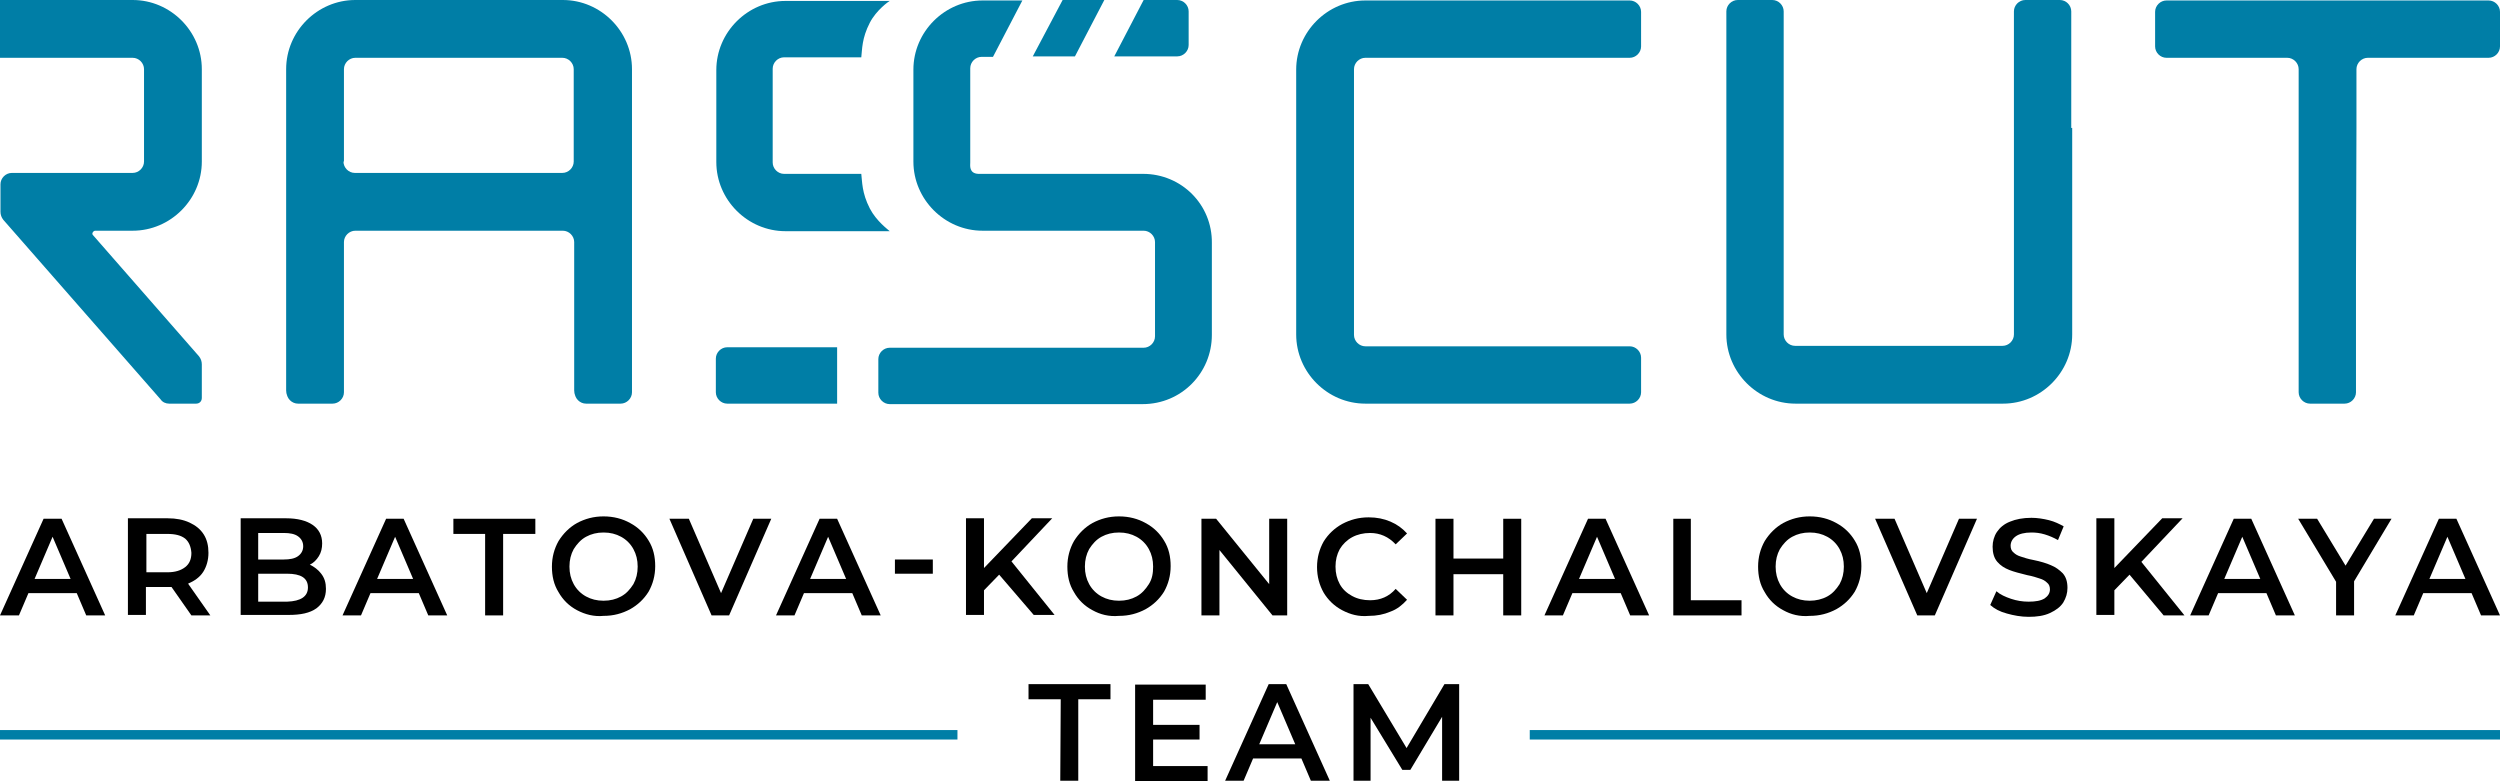 <?xml version="1.0" encoding="UTF-8"?> <!-- Generator: Adobe Illustrator 25.3.1, SVG Export Plug-In . SVG Version: 6.00 Build 0) --> <svg xmlns="http://www.w3.org/2000/svg" xmlns:xlink="http://www.w3.org/1999/xlink" id="Слой_1" x="0px" y="0px" viewBox="0 0 527.7 164.9" style="enable-background:new 0 0 527.7 164.9;" xml:space="preserve"> <style type="text/css"> .st0{fill:#007EA6;} </style> <g> <g> <g> <path class="st0" d="M183.6,44c-1.7-3.3-1.6-5.7-1.8-7.3h-16.3c-1.3,0-2.4-1.1-2.4-2.4v-9.9v-9.9c0-1.3,1.1-2.4,2.4-2.4h16.3 c0.2-1.7,0.1-4,1.8-7.3c1.4-2.7,4-4.5,4.2-4.6h-22c-8,0-14.6,6.6-14.6,14.6v9.7v9.7c0,8,6.6,14.6,14.6,14.6h22 C187.5,48.5,185,46.7,183.6,44z"></path> </g> <g> <path class="st0" d="M20.1,48.7H28c8,0,14.6-6.6,14.6-14.6V14.6C42.6,6.6,36,0,28,0H0c0,0,0,8.5,0,12.2h28c1.3,0,2.4,1.1,2.4,2.4 v19.5c0,1.3-1.1,2.4-2.4,2.4H2.5c-1.3,0-2.4,1.1-2.4,2.4v5.8c0,0.6,0.2,1.2,0.6,1.7l33.2,37.9c0.4,0.6,1.1,0.9,1.8,0.9h5.7 c0.7,0,1.2-0.5,1.2-1.2v-7.1c0-0.6-0.2-1.2-0.6-1.7L19.6,49.6C19.3,49.3,19.7,48.7,20.1,48.7z"></path> </g> <g> <path class="st0" d="M60.4,14.6C60.4,6.6,67,0,75,0h43.8c8,0,14.6,6.6,14.6,14.6v68.2c0,1.3-1.1,2.4-2.4,2.4h-7.3 c-1.3,0-2.4-1.1-2.4-2.4V51.1c0-1.3-1.1-2.4-2.4-2.4H75c-1.3,0-2.4,1.1-2.4,2.4v31.7c0,1.3-1.1,2.4-2.4,2.4h-7.3 c-1.3,0-2.4-1.1-2.4-2.4V14.6H60.4z M60.4,14.6C60.4,6.6,67,0,75,0h43.8c8,0,14.6,6.6,14.6,14.6v67.8c0,1.6-1.3,2.8-2.8,2.8H124 c-1.6,0-2.8-1.2-2.8-2.8V51.1c0-1.3-1.1-2.4-2.4-2.4H75c-1.3,0-2.4,1.1-2.4,2.4v31.3c0,1.6-1.2,2.8-2.8,2.8h-6.6 c-1.6,0-2.8-1.2-2.8-2.8V14.6z M60.4,14.6C60.4,6.6,67,0,75,0h43.8c8,0,14.6,6.6,14.6,14.6v67.8c0,1.6-1.3,2.8-2.8,2.8H124 c-1.6,0-2.8-1.2-2.8-2.8V51.1c0-1.3-1.1-2.4-2.4-2.4H75c-1.3,0-2.4,1.1-2.4,2.4v31.3c0,1.6-1.2,2.8-2.8,2.8h-6.6 c-1.6,0-2.8-1.2-2.8-2.8V14.6z M72.5,34.1c0,1.3,1.1,2.4,2.4,2.4h43.8c1.3,0,2.4-1.1,2.4-2.4V14.6c0-1.3-1.1-2.4-2.4-2.4H75 c-1.3,0-2.4,1.1-2.4,2.4v19.5H72.5z M72.5,34.1c0,1.3,1.1,2.4,2.4,2.4h43.8c1.3,0,2.4-1.1,2.4-2.4V14.6c0-1.3-1.1-2.4-2.4-2.4H75 c-1.3,0-2.4,1.1-2.4,2.4v19.5H72.5z M72.5,34.1c0,1.3,1.1,2.4,2.4,2.4h43.8c1.3,0,2.4-1.1,2.4-2.4V14.6c0-1.3-1.1-2.4-2.4-2.4H75 c-1.3,0-2.4,1.1-2.4,2.4v19.5H72.5z"></path> </g> <g> <path class="st0" d="M273.6,58.2v12.4c0,8,6.6,14.6,14.6,14.6H344c1.3,0,2.4-1.1,2.4-2.4v-7.3c0-1.3-1.1-2.4-2.4-2.4h-55.8 c-1.3,0-2.4-1.1-2.4-2.4V58.3V27V14.6c0-1.3,1.1-2.4,2.4-2.4H344c1.3,0,2.4-1.1,2.4-2.4V2.5c0-1.3-1.1-2.4-2.4-2.4h-55.8 c-8,0-14.6,6.6-14.6,14.6v12.4V58.2z"></path> </g> <g> <g> <path class="st0" d="M437.2,27V2.4c0-1.3-1.1-2.4-2.4-2.4h-7.3c-1.3,0-2.4,1.1-2.4,2.4V27v31.2v12.4c0,1.3-1.1,2.4-2.4,2.4 h-43.8c-1.3,0-2.4-1.1-2.4-2.4V58.2V27V2.4c0-1.3-1.1-2.4-2.4-2.4h-7.3c-1.3,0-2.4,1.1-2.4,2.4V27v31.2v12.4 c0,8,6.6,14.6,14.6,14.6h43.8c8,0,14.6-6.6,14.6-14.6V58.2V27H437.2z"></path> </g> </g> <g> <g> <path class="st0" d="M497.4,27V14.6c0-1.3,1.1-2.4,2.4-2.4h25.5c1.3,0,2.4-1.1,2.4-2.4V2.5c0-1.3-1.1-2.4-2.4-2.4h-68 c-1.3,0-2.4,1.1-2.4,2.4v7.3c0,1.3,1.1,2.4,2.4,2.4h25.5c1.3,0,2.4,1.1,2.4,2.4V27v31.2v24.6c0,1.3,1.1,2.4,2.4,2.4h7.3 c1.3,0,2.4-1.1,2.4-2.4V58.2L497.4,27L497.4,27z"></path> </g> </g> <g> <path class="st0" d="M151.1,75.7v7.1c0,1.3,1.1,2.4,2.4,2.4h23.2V73.3h-23.2C152.2,73.3,151.1,74.4,151.1,75.7z"></path> </g> <g> <g> <path class="st0" d="M241.3,36.7h-34.8c-2-0.1-1.7-1.8-1.7-2.4V14.4c0-1.3,1.1-2.4,2.4-2.4h2.4l0,0l6.2-11.9H210h-2.6 c-8,0-14.6,6.6-14.6,14.6v19.4c0,8,6.6,14.6,14.6,14.6h34c1.3,0,2.4,1.1,2.4,2.4V71c0,1.3-1.1,2.4-2.4,2.4h-53.6 c-1.3,0-2.4,1.1-2.4,2.4v7.1c0,1.3,1.1,2.4,2.4,2.4h53.4c8.2,0,14.6-6.6,14.6-14.6V51.3C255.9,43.2,249.4,36.7,241.3,36.7z"></path> </g> <g> <path class="st0" d="M248.5,11.9c1.3,0,2.4-1.1,2.4-2.4V2.4c0-1.3-1.1-2.4-2.4-2.4h-7.1l-6.2,11.9H248.5z"></path> </g> <g> <polygon class="st0" points="226.9,11.9 233.1,0 224.3,0 218,11.9 "></polygon> </g> </g> </g> </g> <g> <g> <path d="M16.2,125.2H6l-2,4.7H0l9.2-20.4H13l9.2,20.4h-4L16.2,125.2z M14.9,122.2l-3.8-8.9l-3.8,8.9H14.9z"></path> </g> <g> <path d="M40.4,129.9l-4.2-6c-0.2,0-0.4,0-0.8,0h-4.6v5.9H27v-20.4h8.4c1.8,0,3.3,0.3,4.6,0.9c1.3,0.6,2.3,1.4,3,2.5s1,2.4,1,3.9 s-0.4,2.9-1.1,4s-1.8,1.9-3.2,2.5l4.7,6.7H40.4L40.4,129.9z M39.1,113.7c-0.9-0.7-2.1-1-3.8-1h-4.4v8.1h4.4c1.7,0,2.9-0.4,3.8-1.1 c0.9-0.7,1.3-1.7,1.3-3C40.3,115.4,39.9,114.4,39.1,113.7z"></path> </g> <g> <path d="M67.8,121.1c0.7,0.9,1,1.9,1,3.2c0,1.8-0.7,3.1-2,4.1c-1.4,1-3.3,1.4-5.9,1.4H50.8v-20.4h9.6c2.4,0,4.3,0.5,5.6,1.4 s2,2.2,2,3.9c0,1-0.2,1.9-0.7,2.7s-1.1,1.4-1.9,1.8C66.3,119.6,67.2,120.3,67.8,121.1z M54.5,112.5v5.6h5.4c1.3,0,2.3-0.2,3-0.7 s1.1-1.2,1.1-2.1c0-0.9-0.4-1.6-1.1-2.1c-0.7-0.5-1.7-0.7-3-0.7H54.5z M65,124c0-2-1.5-2.9-4.4-2.9h-6.1v5.9h6.1 C63.5,126.9,65,125.9,65,124z"></path> </g> <g> <path d="M88.4,125.2H78.2l-2,4.7h-3.9l9.2-20.4h3.7l9.2,20.4h-4L88.4,125.2z M87.2,122.2l-3.8-8.9l-3.8,8.9H87.2z"></path> </g> <g> <path d="M102.5,112.7h-6.8v-3.2H113v3.2h-6.8v17.2h-3.8v-17.2H102.5z"></path> </g> <g> <path d="M121.8,128.8c-1.7-0.9-3-2.2-3.9-3.8c-1-1.6-1.4-3.4-1.4-5.4s0.5-3.8,1.4-5.4c1-1.6,2.3-2.9,3.9-3.8 c1.7-0.9,3.5-1.4,5.6-1.4s4,0.5,5.6,1.4c1.7,0.9,3,2.2,3.9,3.7c1,1.6,1.4,3.4,1.4,5.4s-0.5,3.8-1.4,5.4c-1,1.6-2.3,2.8-3.9,3.7 c-1.7,0.9-3.5,1.4-5.6,1.4C125.4,130.2,123.5,129.7,121.8,128.8z M131.1,125.9c1.1-0.6,1.9-1.5,2.6-2.6c0.6-1.1,0.9-2.3,0.9-3.7 s-0.3-2.6-0.9-3.7c-0.6-1.1-1.5-2-2.6-2.6s-2.3-0.9-3.7-0.9s-2.6,0.3-3.7,0.9c-1.1,0.6-1.9,1.5-2.6,2.6c-0.6,1.1-0.9,2.3-0.9,3.7 s0.3,2.6,0.9,3.7c0.6,1.1,1.5,2,2.6,2.6s2.3,0.9,3.7,0.9S130,126.5,131.1,125.9z"></path> </g> <g> <path d="M162.8,109.5l-8.9,20.4h-3.7l-8.9-20.4h4.1l6.8,15.7l6.8-15.7H162.8z"></path> </g> <g> <path d="M179.9,125.2h-10.2l-2,4.7h-3.9l9.2-20.4h3.7l9.2,20.4h-4L179.9,125.2z M178.6,122.2l-3.8-8.9l-3.8,8.9H178.6z"></path> </g> <g> <path d="M188.9,118.1h8v3h-8V118.1z"></path> </g> <g> <path d="M210.9,121.3l-3.2,3.3v5.2h-3.8v-20.4h3.8v10.5l10.1-10.5h4.3l-8.6,9.1l9.1,11.3h-4.4L210.9,121.3z"></path> </g> <g> <path d="M230.6,128.8c-1.7-0.9-3-2.2-3.9-3.8c-1-1.6-1.4-3.4-1.4-5.4s0.5-3.8,1.4-5.4c1-1.6,2.3-2.9,3.9-3.8 c1.7-0.9,3.5-1.4,5.6-1.4s4,0.5,5.6,1.4c1.7,0.9,3,2.2,3.9,3.7c1,1.6,1.4,3.4,1.4,5.4s-0.5,3.8-1.4,5.4c-1,1.6-2.3,2.8-3.9,3.7 c-1.7,0.9-3.5,1.4-5.6,1.4C234.1,130.2,232.2,129.7,230.6,128.8z M239.9,125.9c1.1-0.6,1.9-1.5,2.6-2.6s0.9-2.3,0.9-3.7 s-0.3-2.6-0.9-3.7s-1.5-2-2.6-2.6s-2.3-0.9-3.7-0.9c-1.4,0-2.6,0.3-3.7,0.9c-1.1,0.6-1.9,1.5-2.6,2.6c-0.6,1.1-0.9,2.3-0.9,3.7 s0.3,2.6,0.9,3.7c0.6,1.1,1.5,2,2.6,2.6s2.3,0.9,3.7,0.9S238.8,126.5,239.9,125.9z"></path> </g> <g> <path d="M271.7,109.5v20.4h-3.1l-11.2-13.8v13.8h-3.8v-20.4h3.1l11.2,13.8v-13.8H271.7z"></path> </g> <g> <path d="M283.3,128.8c-1.7-0.9-3-2.2-3.9-3.7c-0.9-1.6-1.4-3.4-1.4-5.4s0.5-3.8,1.4-5.4c1-1.6,2.3-2.8,3.9-3.7 c1.7-0.9,3.5-1.4,5.6-1.4c1.7,0,3.2,0.3,4.6,0.9c1.4,0.6,2.5,1.4,3.5,2.5l-2.4,2.3c-1.5-1.6-3.3-2.4-5.4-2.4 c-1.4,0-2.7,0.3-3.8,0.9c-1.1,0.6-2,1.5-2.6,2.5c-0.6,1.1-0.9,2.3-0.9,3.7s0.3,2.6,0.9,3.7c0.6,1.1,1.5,1.9,2.6,2.5 s2.4,0.9,3.8,0.9c2.2,0,4-0.8,5.4-2.4l2.4,2.3c-1,1.1-2.1,2-3.5,2.5c-1.4,0.6-2.9,0.9-4.6,0.9C286.8,130.2,285,129.7,283.3,128.8z "></path> </g> <g> <path d="M321.1,109.5v20.4h-3.8v-8.7h-10.5v8.7H303v-20.4h3.8v8.4h10.5v-8.4H321.1z"></path> </g> <g> <path d="M342.1,125.2h-10.2l-2,4.7H326l9.2-20.4h3.7l9.2,20.4h-4L342.1,125.2z M340.9,122.2l-3.8-8.9l-3.8,8.9H340.9z"></path> </g> <g> <path d="M353.1,109.5h3.8v17.2h10.7v3.2h-14.4v-20.4H353.1z"></path> </g> <g> <path d="M376.4,128.8c-1.7-0.9-3-2.2-3.9-3.8c-1-1.6-1.4-3.4-1.4-5.4s0.5-3.8,1.4-5.4c1-1.6,2.3-2.9,3.9-3.8 c1.7-0.9,3.5-1.4,5.6-1.4s4,0.5,5.6,1.4c1.7,0.9,3,2.2,3.9,3.7c1,1.6,1.4,3.4,1.4,5.4s-0.5,3.8-1.4,5.4c-1,1.6-2.3,2.8-3.9,3.7 c-1.7,0.9-3.5,1.4-5.6,1.4C379.9,130.2,378,129.7,376.4,128.8z M385.7,125.9c1.1-0.6,1.9-1.5,2.6-2.6c0.6-1.1,0.9-2.3,0.9-3.7 s-0.3-2.6-0.9-3.7c-0.6-1.1-1.5-2-2.6-2.6s-2.3-0.9-3.7-0.9c-1.4,0-2.6,0.3-3.7,0.9c-1.1,0.6-1.9,1.5-2.6,2.6 c-0.6,1.1-0.9,2.3-0.9,3.7s0.3,2.6,0.9,3.7c0.6,1.1,1.5,2,2.6,2.6s2.3,0.9,3.7,0.9C383.3,126.8,384.6,126.5,385.7,125.9z"></path> </g> <g> <path d="M417.3,109.5l-8.9,20.4h-3.7l-8.9-20.4h4.1l6.8,15.7l6.8-15.7H417.3z"></path> </g> <g> <path d="M423.6,129.5c-1.5-0.4-2.6-1-3.5-1.8l1.3-2.9c0.8,0.7,1.9,1.2,3.1,1.6c1.2,0.4,2.4,0.6,3.7,0.6c1.5,0,2.6-0.2,3.4-0.7 c0.7-0.5,1.1-1.1,1.1-1.9c0-0.6-0.2-1.1-0.6-1.4c-0.4-0.4-0.9-0.7-1.6-0.9c-0.6-0.2-1.5-0.5-2.6-0.7c-1.6-0.4-2.8-0.7-3.8-1.1 c-1-0.4-1.8-0.9-2.5-1.7s-1-1.9-1-3.2c0-1.1,0.3-2.2,0.9-3.1c0.6-0.9,1.5-1.7,2.8-2.2c1.2-0.5,2.7-0.8,4.5-0.8 c1.2,0,2.5,0.2,3.7,0.5s2.2,0.8,3.1,1.3l-1.2,2.9c-0.9-0.5-1.8-0.9-2.8-1.2s-1.9-0.4-2.8-0.4c-1.5,0-2.6,0.3-3.3,0.8 c-0.7,0.5-1.1,1.2-1.1,2c0,0.6,0.2,1.1,0.6,1.4c0.4,0.4,0.9,0.7,1.6,0.9c0.6,0.2,1.5,0.5,2.6,0.7c1.5,0.3,2.8,0.7,3.7,1.1 c1,0.4,1.8,1,2.5,1.7c0.7,0.8,1,1.8,1,3.1c0,1.1-0.3,2.1-0.9,3.1c-0.6,0.9-1.5,1.6-2.8,2.2c-1.3,0.6-2.8,0.8-4.5,0.8 C426.6,130.2,425,129.9,423.6,129.5z"></path> </g> <g> <path d="M449.5,121.3l-3.2,3.3v5.2h-3.8v-20.4h3.8v10.5l10.1-10.5h4.3l-8.7,9.2l9.1,11.3h-4.4L449.5,121.3z"></path> </g> <g> <path d="M478.4,125.2h-10.2l-2,4.7h-3.9l9.2-20.4h3.7l9.2,20.4h-4L478.4,125.2z M477.1,122.2l-3.8-8.9l-3.8,8.9H477.1z"></path> </g> <g> <path d="M496.9,122.7v7.2h-3.8v-7.1l-8-13.3h4l6,9.9l6-9.9h3.7L496.9,122.7z"></path> </g> <g> <path d="M521.7,125.2h-10.2l-2,4.7h-3.9l9.2-20.4h3.7l9.2,20.4h-4L521.7,125.2z M520.4,122.2l-3.8-8.9l-3.8,8.9H520.4z"></path> </g> <g> <path d="M223.9,147.6h-6.8v-3.2h17.3v3.2h-6.8v17.2h-3.8L223.9,147.6L223.9,147.6z"></path> </g> <g> <path d="M254.9,161.7v3.2h-15.3v-20.4h14.9v3.2h-11.1v5.3h9.8v3.1h-9.8v5.6H254.9L254.9,161.7z"></path> </g> <g> <path d="M274.7,160.1h-10.2l-2,4.7h-3.9l9.2-20.4h3.7l9.2,20.4h-4L274.7,160.1z M273.4,157.1l-3.8-8.9l-3.8,8.9H273.4z"></path> </g> <g> <path d="M304.4,164.8v-13.5l-6.7,11.2H296l-6.7-11v13.3h-3.6v-20.4h3.1l8.1,13.5l8-13.5h3.1v20.4H304.4z"></path> </g> </g> <g> <rect x="322.9" y="154.1" class="st0" width="204.8" height="2"></rect> </g> <g> <rect y="154.1" class="st0" width="202.1" height="2"></rect> </g> </svg> 